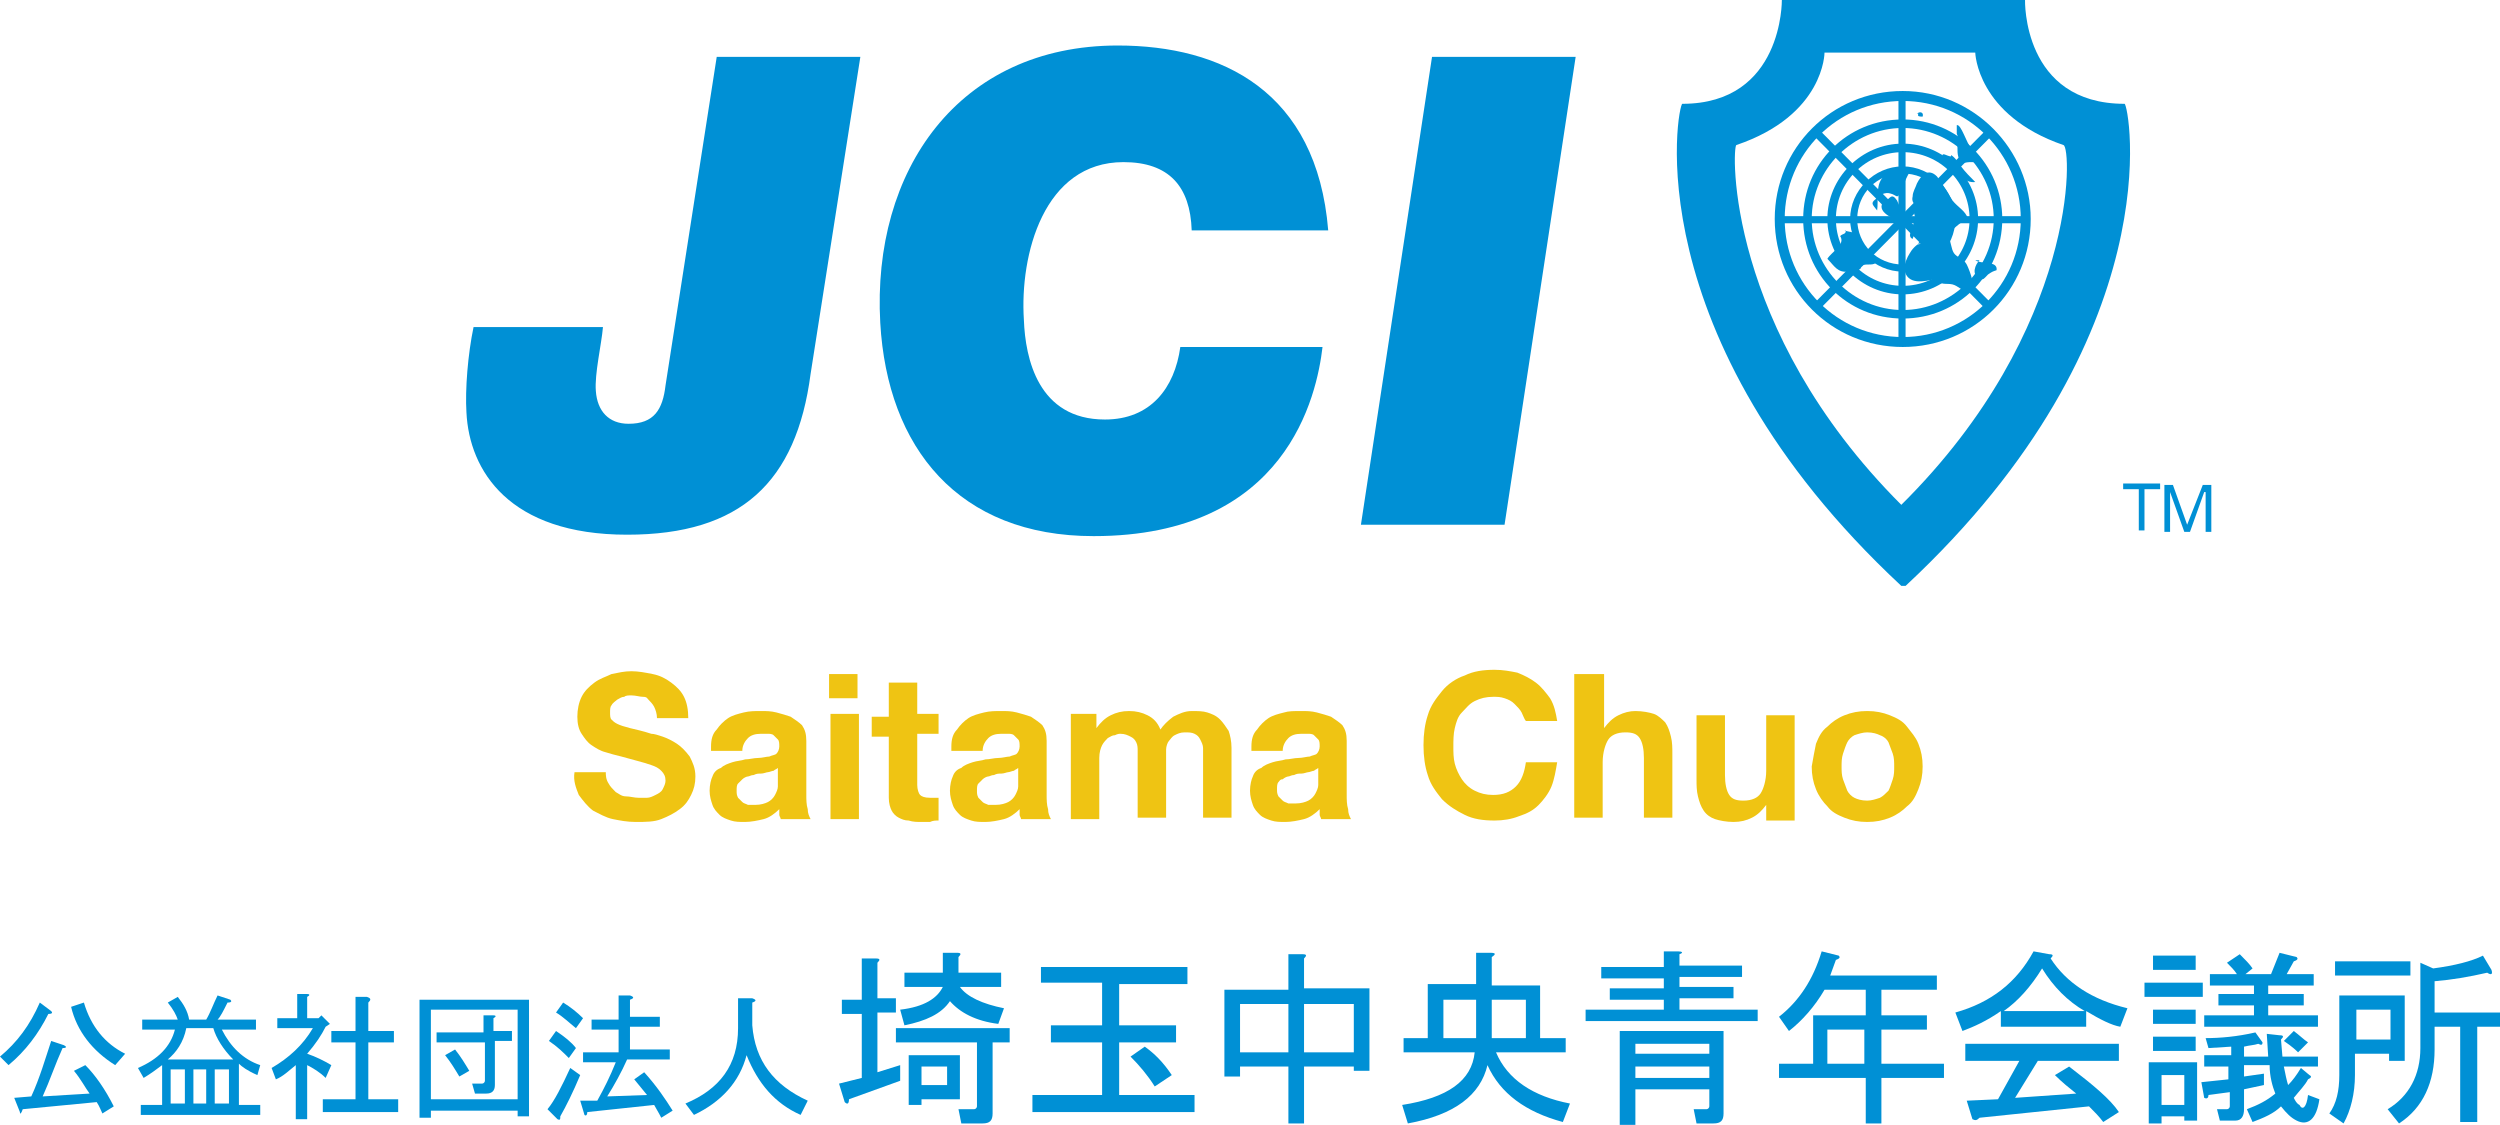 <?xml version="1.0" encoding="utf-8"?>
<!-- Generator: Adobe Illustrator 26.3.1, SVG Export Plug-In . SVG Version: 6.00 Build 0)  -->
<svg version="1.1" id="レイヤー_1" xmlns="http://www.w3.org/2000/svg" xmlns:xlink="http://www.w3.org/1999/xlink" x="0px"
	 y="0px" viewBox="0 0 175.8 79.1" style="enable-background:new 0 0 175.8 79.1;" xml:space="preserve">
<style type="text/css">
	.st0{fill:#EFC413;}
	.st1{fill-rule:evenodd;clip-rule:evenodd;fill:#0090D5;}
	.st2{fill:#0090D5;}
</style>
<g>
	<path class="st0" d="M42.8,55.1c0.1,0.2,0.3,0.4,0.5,0.6c0.2,0.1,0.4,0.3,0.7,0.3s0.6,0.1,0.9,0.1c0.2,0,0.4,0,0.6,0
		c0.2,0,0.4-0.1,0.6-0.2c0.2-0.1,0.4-0.2,0.5-0.4c0.1-0.2,0.2-0.4,0.2-0.6c0-0.3-0.1-0.5-0.3-0.7s-0.4-0.3-0.7-0.4s-0.6-0.2-1-0.3
		c-0.4-0.1-0.7-0.2-1.1-0.3c-0.4-0.1-0.8-0.2-1.1-0.3c-0.4-0.1-0.7-0.3-1-0.5s-0.5-0.5-0.7-0.8s-0.3-0.7-0.3-1.2
		c0-0.5,0.1-1,0.3-1.4c0.2-0.4,0.5-0.7,0.9-1c0.4-0.3,0.8-0.4,1.2-0.6c0.5-0.1,0.9-0.2,1.4-0.2c0.5,0,1,0.1,1.5,0.2
		c0.5,0.1,0.9,0.3,1.3,0.6c0.4,0.3,0.7,0.6,0.9,1c0.2,0.4,0.3,0.9,0.3,1.5h-2.2c0-0.3-0.1-0.6-0.2-0.8c-0.1-0.2-0.3-0.4-0.4-0.5
		S45.5,49,45.2,49c-0.2,0-0.5-0.1-0.8-0.1c-0.2,0-0.4,0-0.5,0.1c-0.2,0-0.3,0.1-0.5,0.2c-0.1,0.1-0.3,0.2-0.4,0.4
		c-0.1,0.1-0.1,0.3-0.1,0.5c0,0.2,0,0.4,0.1,0.5c0.1,0.1,0.2,0.2,0.4,0.3c0.2,0.1,0.5,0.2,0.9,0.3s0.9,0.2,1.5,0.4
		c0.2,0,0.5,0.1,0.8,0.2c0.3,0.1,0.7,0.3,1,0.5c0.3,0.2,0.6,0.5,0.9,0.9c0.2,0.4,0.4,0.8,0.4,1.4c0,0.5-0.1,0.9-0.3,1.3
		c-0.2,0.4-0.4,0.7-0.8,1s-0.8,0.5-1.3,0.7c-0.5,0.2-1.1,0.2-1.8,0.2c-0.6,0-1.1-0.1-1.6-0.2s-1-0.4-1.4-0.6c-0.4-0.3-0.7-0.7-1-1.1
		c-0.2-0.5-0.4-1-0.3-1.6h2.2C42.6,54.5,42.6,54.8,42.8,55.1z"/>
	<path class="st0" d="M50,52.5c0-0.5,0.1-0.9,0.4-1.2c0.2-0.3,0.5-0.6,0.8-0.8c0.3-0.2,0.7-0.3,1.1-0.4c0.4-0.1,0.8-0.1,1.2-0.1
		c0.4,0,0.7,0,1.1,0.1c0.4,0.1,0.7,0.2,1,0.3c0.3,0.2,0.6,0.4,0.8,0.6c0.2,0.3,0.3,0.6,0.3,1.1v3.8c0,0.3,0,0.7,0.1,1
		c0,0.3,0.1,0.5,0.2,0.7h-2.1c0-0.1-0.1-0.2-0.1-0.3c0-0.1,0-0.2,0-0.4c-0.3,0.3-0.7,0.6-1.1,0.7c-0.4,0.1-0.9,0.2-1.3,0.2
		c-0.4,0-0.7,0-1-0.1c-0.3-0.1-0.6-0.2-0.8-0.4c-0.2-0.2-0.4-0.4-0.5-0.7c-0.1-0.3-0.2-0.6-0.2-1c0-0.4,0.1-0.8,0.2-1
		c0.1-0.3,0.3-0.5,0.6-0.6c0.2-0.2,0.5-0.3,0.8-0.4c0.3-0.1,0.6-0.1,0.9-0.2c0.3,0,0.6-0.1,0.9-0.1c0.3,0,0.6-0.1,0.8-0.1
		c0.2-0.1,0.4-0.1,0.5-0.2s0.2-0.3,0.2-0.5c0-0.2,0-0.4-0.1-0.5c-0.1-0.1-0.2-0.2-0.3-0.3c-0.1-0.1-0.3-0.1-0.4-0.1
		c-0.2,0-0.3,0-0.5,0c-0.4,0-0.7,0.1-0.9,0.3c-0.2,0.2-0.4,0.5-0.4,0.9H50z M54.7,54c-0.1,0.1-0.2,0.1-0.3,0.2
		c-0.1,0-0.3,0.1-0.4,0.1c-0.1,0-0.3,0.1-0.5,0.1c-0.2,0-0.3,0-0.5,0.1c-0.2,0-0.3,0.1-0.4,0.1c-0.1,0-0.3,0.1-0.4,0.2
		c-0.1,0.1-0.2,0.2-0.3,0.3c-0.1,0.1-0.1,0.3-0.1,0.5c0,0.2,0,0.3,0.1,0.5c0.1,0.1,0.2,0.2,0.3,0.3c0.1,0.1,0.2,0.1,0.4,0.2
		c0.2,0,0.3,0,0.5,0c0.4,0,0.7-0.1,0.9-0.2c0.2-0.1,0.4-0.3,0.5-0.5s0.2-0.4,0.2-0.6c0-0.2,0-0.3,0-0.5V54z"/>
	<path class="st0" d="M58.3,49.1v-1.7h2v1.7H58.3z M60.4,50.2v7.4h-2v-7.4H60.4z"/>
	<path class="st0" d="M66,50.2v1.4h-1.5v3.6c0,0.3,0.1,0.6,0.2,0.7c0.1,0.1,0.3,0.2,0.7,0.2c0.1,0,0.2,0,0.3,0c0.1,0,0.2,0,0.3,0
		v1.6c-0.2,0-0.4,0-0.6,0.1c-0.2,0-0.4,0-0.6,0c-0.3,0-0.6,0-0.9-0.1c-0.3,0-0.5-0.1-0.7-0.2c-0.2-0.1-0.4-0.3-0.5-0.5
		c-0.1-0.2-0.2-0.5-0.2-0.9v-4.3h-1.2v-1.4h1.2V48h2v2.2H66z"/>
	<path class="st0" d="M66.9,52.5c0-0.5,0.1-0.9,0.4-1.2c0.2-0.3,0.5-0.6,0.8-0.8c0.3-0.2,0.7-0.3,1.1-0.4c0.4-0.1,0.8-0.1,1.2-0.1
		c0.4,0,0.7,0,1.1,0.1c0.4,0.1,0.7,0.2,1,0.3c0.3,0.2,0.6,0.4,0.8,0.6c0.2,0.3,0.3,0.6,0.3,1.1v3.8c0,0.3,0,0.7,0.1,1
		c0,0.3,0.1,0.5,0.2,0.7h-2.1c0-0.1-0.1-0.2-0.1-0.3c0-0.1,0-0.2,0-0.4c-0.3,0.3-0.7,0.6-1.1,0.7c-0.4,0.1-0.9,0.2-1.3,0.2
		c-0.4,0-0.7,0-1-0.1c-0.3-0.1-0.6-0.2-0.8-0.4c-0.2-0.2-0.4-0.4-0.5-0.7c-0.1-0.3-0.2-0.6-0.2-1c0-0.4,0.1-0.8,0.2-1
		c0.1-0.3,0.3-0.5,0.6-0.6c0.2-0.2,0.5-0.3,0.8-0.4c0.3-0.1,0.6-0.1,0.9-0.2c0.3,0,0.6-0.1,0.9-0.1c0.3,0,0.6-0.1,0.8-0.1
		c0.2-0.1,0.4-0.1,0.5-0.2s0.2-0.3,0.2-0.5c0-0.2,0-0.4-0.1-0.5c-0.1-0.1-0.2-0.2-0.3-0.3c-0.1-0.1-0.3-0.1-0.4-0.1
		c-0.2,0-0.3,0-0.5,0c-0.4,0-0.7,0.1-0.9,0.3c-0.2,0.2-0.4,0.5-0.4,0.9H66.9z M71.6,54c-0.1,0.1-0.2,0.1-0.3,0.2
		c-0.1,0-0.3,0.1-0.4,0.1c-0.1,0-0.3,0.1-0.5,0.1c-0.2,0-0.3,0-0.5,0.1c-0.2,0-0.3,0.1-0.4,0.1c-0.1,0-0.3,0.1-0.4,0.2
		c-0.1,0.1-0.2,0.2-0.3,0.3c-0.1,0.1-0.1,0.3-0.1,0.5c0,0.2,0,0.3,0.1,0.5c0.1,0.1,0.2,0.2,0.3,0.3c0.1,0.1,0.2,0.1,0.4,0.2
		c0.2,0,0.3,0,0.5,0c0.4,0,0.7-0.1,0.9-0.2c0.2-0.1,0.4-0.3,0.5-0.5s0.2-0.4,0.2-0.6c0-0.2,0-0.3,0-0.5V54z"/>
	<path class="st0" d="M77.1,50.2v1h0c0.3-0.4,0.6-0.7,1-0.9c0.4-0.2,0.8-0.3,1.3-0.3c0.5,0,0.9,0.1,1.3,0.3s0.7,0.5,0.9,1
		c0.2-0.3,0.5-0.6,0.9-0.9c0.4-0.2,0.8-0.4,1.3-0.4c0.4,0,0.8,0,1.1,0.1c0.3,0.1,0.6,0.2,0.9,0.5c0.2,0.2,0.4,0.5,0.6,0.8
		c0.1,0.3,0.2,0.7,0.2,1.2v4.9h-2v-4.2c0-0.2,0-0.5,0-0.7c0-0.2-0.1-0.4-0.2-0.6c-0.1-0.2-0.2-0.3-0.4-0.4c-0.2-0.1-0.4-0.1-0.7-0.1
		s-0.5,0.1-0.7,0.2s-0.3,0.3-0.4,0.4s-0.2,0.4-0.2,0.6c0,0.2,0,0.4,0,0.7v4.1h-2v-4.1c0-0.2,0-0.4,0-0.6s0-0.4-0.1-0.6
		c-0.1-0.2-0.2-0.3-0.4-0.4s-0.4-0.2-0.7-0.2c-0.1,0-0.2,0-0.4,0.1c-0.2,0-0.3,0.1-0.5,0.2c-0.1,0.1-0.3,0.3-0.4,0.5
		c-0.1,0.2-0.2,0.5-0.2,0.9v4.3h-2v-7.4H77.1z"/>
	<path class="st0" d="M88,52.5c0-0.5,0.1-0.9,0.4-1.2c0.2-0.3,0.5-0.6,0.8-0.8c0.3-0.2,0.7-0.3,1.1-0.4C90.6,50,91,50,91.5,50
		c0.4,0,0.7,0,1.1,0.1c0.4,0.1,0.7,0.2,1,0.3c0.3,0.2,0.6,0.4,0.8,0.6c0.2,0.3,0.3,0.6,0.3,1.1v3.8c0,0.3,0,0.7,0.1,1
		c0,0.3,0.1,0.5,0.2,0.7h-2.1c0-0.1-0.1-0.2-0.1-0.3c0-0.1,0-0.2,0-0.4c-0.3,0.3-0.7,0.6-1.1,0.7c-0.4,0.1-0.9,0.2-1.3,0.2
		c-0.4,0-0.7,0-1-0.1c-0.3-0.1-0.6-0.2-0.8-0.4c-0.2-0.2-0.4-0.4-0.5-0.7c-0.1-0.3-0.2-0.6-0.2-1c0-0.4,0.1-0.8,0.2-1
		c0.1-0.3,0.3-0.5,0.6-0.6c0.2-0.2,0.5-0.3,0.8-0.4c0.3-0.1,0.6-0.1,0.9-0.2c0.3,0,0.6-0.1,0.9-0.1c0.3,0,0.6-0.1,0.8-0.1
		c0.2-0.1,0.4-0.1,0.5-0.2s0.2-0.3,0.2-0.5c0-0.2,0-0.4-0.1-0.5c-0.1-0.1-0.2-0.2-0.3-0.3c-0.1-0.1-0.3-0.1-0.4-0.1
		c-0.2,0-0.3,0-0.5,0c-0.4,0-0.7,0.1-0.9,0.3c-0.2,0.2-0.4,0.5-0.4,0.9H88z M92.7,54c-0.1,0.1-0.2,0.1-0.3,0.2
		c-0.1,0-0.3,0.1-0.4,0.1c-0.1,0-0.3,0.1-0.5,0.1c-0.2,0-0.3,0-0.5,0.1c-0.2,0-0.3,0.1-0.4,0.1c-0.1,0-0.3,0.1-0.4,0.2
		C90,54.8,90,54.9,89.9,55c-0.1,0.1-0.1,0.3-0.1,0.5c0,0.2,0,0.3,0.1,0.5c0.1,0.1,0.2,0.2,0.3,0.3c0.1,0.1,0.2,0.1,0.4,0.2
		c0.2,0,0.3,0,0.5,0c0.4,0,0.7-0.1,0.9-0.2c0.2-0.1,0.4-0.3,0.5-0.5s0.2-0.4,0.2-0.6c0-0.2,0-0.3,0-0.5V54z"/>
	<path class="st0" d="M107,50.1c-0.1-0.2-0.3-0.4-0.5-0.6c-0.2-0.2-0.4-0.3-0.7-0.4c-0.3-0.1-0.5-0.1-0.8-0.1
		c-0.5,0-0.9,0.1-1.3,0.3s-0.6,0.5-0.9,0.8s-0.4,0.7-0.5,1.1s-0.1,0.9-0.1,1.3c0,0.4,0,0.8,0.1,1.2c0.1,0.4,0.3,0.8,0.5,1.1
		c0.2,0.3,0.5,0.6,0.9,0.8c0.4,0.2,0.8,0.3,1.3,0.3c0.7,0,1.2-0.2,1.6-0.6s0.6-1,0.7-1.7h2.2c-0.1,0.6-0.2,1.2-0.4,1.7
		c-0.2,0.5-0.6,1-0.9,1.3c-0.4,0.4-0.8,0.6-1.4,0.8c-0.5,0.2-1.1,0.3-1.7,0.3c-0.8,0-1.5-0.1-2.1-0.4c-0.6-0.3-1.1-0.6-1.6-1.1
		c-0.4-0.5-0.8-1-1-1.7c-0.2-0.6-0.3-1.3-0.3-2.1c0-0.8,0.1-1.5,0.3-2.1c0.2-0.7,0.6-1.2,1-1.7s1-0.9,1.6-1.1
		c0.6-0.3,1.3-0.4,2.1-0.4c0.6,0,1.1,0.1,1.6,0.2c0.5,0.2,0.9,0.4,1.3,0.7c0.4,0.3,0.7,0.7,1,1.1c0.3,0.5,0.4,1,0.5,1.6h-2.2
		C107.2,50.6,107.1,50.3,107,50.1z"/>
	<path class="st0" d="M112.8,47.4v3.8h0c0.3-0.4,0.6-0.7,1-0.9c0.4-0.2,0.8-0.3,1.2-0.3c0.5,0,1,0.1,1.3,0.2
		c0.3,0.1,0.6,0.4,0.8,0.6c0.2,0.3,0.3,0.6,0.4,1c0.1,0.4,0.1,0.8,0.1,1.2v4.5h-2v-4.2c0-0.6-0.1-1.1-0.3-1.4
		c-0.2-0.3-0.5-0.4-1-0.4c-0.6,0-1,0.2-1.2,0.5s-0.4,0.9-0.4,1.6v3.9h-2V47.4H112.8z"/>
	<path class="st0" d="M124.2,57.6v-1h0c-0.3,0.4-0.6,0.7-1,0.9c-0.4,0.2-0.8,0.3-1.3,0.3c-0.5,0-1-0.1-1.3-0.2
		c-0.3-0.1-0.6-0.3-0.8-0.6c-0.2-0.3-0.3-0.6-0.4-1c-0.1-0.4-0.1-0.8-0.1-1.2v-4.5h2v4.2c0,0.6,0.1,1.1,0.3,1.4
		c0.2,0.3,0.5,0.4,1,0.4c0.6,0,1-0.2,1.2-0.5c0.2-0.3,0.4-0.9,0.4-1.6v-3.9h2v7.4H124.2z"/>
	<path class="st0" d="M127.7,52.3c0.2-0.5,0.4-0.9,0.8-1.2c0.3-0.3,0.7-0.6,1.2-0.8c0.5-0.2,1-0.3,1.6-0.3c0.6,0,1.1,0.1,1.6,0.3
		c0.5,0.2,0.9,0.4,1.2,0.8s0.6,0.7,0.8,1.2c0.2,0.5,0.3,1,0.3,1.6c0,0.6-0.1,1.1-0.3,1.6c-0.2,0.5-0.4,0.9-0.8,1.2
		c-0.3,0.3-0.7,0.6-1.2,0.8c-0.5,0.2-1,0.3-1.6,0.3c-0.6,0-1.1-0.1-1.6-0.3c-0.5-0.2-0.9-0.4-1.2-0.8c-0.3-0.3-0.6-0.7-0.8-1.2
		c-0.2-0.5-0.3-1-0.3-1.6C127.5,53.3,127.6,52.8,127.7,52.3z M129.6,54.8c0.1,0.3,0.2,0.5,0.3,0.8c0.1,0.2,0.3,0.4,0.5,0.5
		c0.2,0.1,0.5,0.2,0.9,0.2c0.3,0,0.6-0.1,0.9-0.2c0.2-0.1,0.4-0.3,0.6-0.5c0.1-0.2,0.2-0.5,0.3-0.8c0.1-0.3,0.1-0.6,0.1-0.9
		c0-0.3,0-0.6-0.1-0.9c-0.1-0.3-0.2-0.5-0.3-0.8c-0.1-0.2-0.3-0.4-0.6-0.5c-0.2-0.1-0.5-0.2-0.9-0.2c-0.3,0-0.6,0.1-0.9,0.2
		c-0.2,0.1-0.4,0.3-0.5,0.5c-0.1,0.2-0.2,0.5-0.3,0.8c-0.1,0.3-0.1,0.6-0.1,0.9C129.5,54.2,129.5,54.5,129.6,54.8z"/>
</g>
<g>
	<g>
		<path class="st1" d="M133.7,41.2c-18.9-17.6-15.7-33.9-15.4-33.9c7.1,0,7-7.3,7-7.3h8.5h0.1h8.5c0,0-0.2,7.3,7,7.3
			c0.3,0,3.5,16.3-15.4,33.9H133.7z M133.7,35.5c-12.4-12.4-11.9-25.2-11.6-25.3c6.2-2.1,6.2-6.5,6.2-6.5h5.3h0h5.3
			c0,0,0.1,4.4,6.2,6.5C145.7,10.3,146.2,23.1,133.7,35.5L133.7,35.5z"/>
		<path class="st1" d="M137.5,15.4c0,2-1.7,3.7-3.7,3.7c-2,0-3.7-1.7-3.7-3.7c0-2,1.7-3.7,3.7-3.7C135.8,11.7,137.5,13.4,137.5,15.4
			 M133.8,12.2c-1.8,0-3.2,1.4-3.2,3.2c0,1.8,1.4,3.2,3.2,3.2c1.8,0,3.2-1.4,3.2-3.2C137,13.6,135.6,12.2,133.8,12.2"/>
		<path class="st1" d="M139.1,15.4c0,2.9-2.4,5.3-5.3,5.3c-2.9,0-5.3-2.4-5.3-5.3c0-2.9,2.4-5.3,5.3-5.3
			C136.7,10.1,139.1,12.5,139.1,15.4 M133.8,10.7c-2.6,0-4.7,2.1-4.7,4.7c0,2.6,2.1,4.7,4.7,4.7c2.6,0,4.7-2.1,4.7-4.7
			C138.5,12.8,136.4,10.7,133.8,10.7"/>
		<path class="st1" d="M140.8,15.4c0,3.9-3.1,7-7,7c-3.9,0-7-3.1-7-7c0-3.9,3.1-7,7-7C137.7,8.4,140.8,11.6,140.8,15.4 M133.8,9
			c-3.5,0-6.4,2.9-6.4,6.4c0,3.5,2.9,6.4,6.4,6.4c3.5,0,6.4-2.9,6.4-6.4C140.2,11.9,137.3,9,133.8,9"/>
		<path class="st1" d="M142.8,15.4c0,5-4,9-9,9c-5,0-9-4-9-9c0-5,4-9,9-9C138.8,6.4,142.8,10.5,142.8,15.4 M133.8,7.1
			c-4.6,0-8.3,3.7-8.3,8.3c0,4.6,3.7,8.3,8.3,8.3c4.6,0,8.3-3.7,8.3-8.3C142.1,10.8,138.4,7.1,133.8,7.1"/>
		<rect x="125.1" y="15.2" class="st1" width="17.3" height="0.5"/>
		<rect x="133.5" y="6.8" class="st1" width="0.5" height="17.3"/>
		<polygon class="st1" points="140.1,9.5 127.9,21.8 127.5,21.4 139.7,9.1 		"/>
		<polygon class="st1" points="127.9,9.1 140.1,21.4 139.7,21.8 127.5,9.5 		"/>
		<path class="st2" d="M57,26.3c-1,7.6-4.9,11.3-12.9,11.3c-8.3,0-11.1-4.5-11.3-8.6c-0.1-1.6,0.1-4.1,0.5-6h9.1
			c-0.1,1.2-0.6,3.3-0.5,4.5c0.1,1.4,0.9,2.3,2.3,2.3c1.8,0,2.4-1,2.6-2.7L50.4,4h10.1L57,26.3z"/>
		<path class="st2" d="M93,24.4c-0.4,3.4-2.5,13.3-16.1,13.3c-9.5,0-14.5-6.2-15-15C61.3,12,67.4,3.2,78.6,3.2c7.3,0,14,3.2,14.8,13
			h-9.6c-0.1-3.1-1.6-4.8-4.8-4.8c-5.6,0-7.3,6.5-7,11.1c0.1,2.7,1,7,5.7,7c3.2,0,4.9-2.2,5.3-5.1H93z"/>
		<polygon class="st2" points="100.7,4 110.8,4 105.8,36.9 95.7,36.9 		"/>
		<path class="st1" d="M139.5,11.7c-0.4-0.3-0.5-0.3-1-0.3c-0.2,0-0.4,0.1-0.6,0c-0.3-0.1-0.1-0.2-0.2-0.4c-0.1-0.4,0-0.7-0.1-1.1"
			/>
		<path class="st1" d="M137.9,10.1c-0.1-0.2-0.2-0.4-0.3-0.7c0-0.2,0-0.4,0-0.6c0.3-0.1,0.7,1.3,1,1.6"/>
		<path class="st1" d="M134.9,8c-0.1,0.2,0.1,0.2,0.3,0.2c0.1-0.3-0.2-0.4-0.4-0.2C134.8,7.9,134.8,8,134.9,8"/>
		<path class="st1" d="M137.2,11c-0.3,0-0.7-0.4-0.6,0.1c0.1,0.3,0.5,0.5,0.7,0.6c0.4,0.4,0.8,1.2,1.6,1.1c-0.4-0.4-0.7-0.7-1-1.1
			c-0.2-0.3-0.4-0.6-0.7-0.8"/>
		<path class="st1" d="M135.1,17.1c-0.3,0-0.7,0.5-0.8,0.7c-0.2,0.3-0.4,0.8-0.4,1.1c0.2,1.2,1.4,0.9,2.3,0.7
			c0.2,0.5,0.7,0.3,1.1,0.4c0.4,0.1,0.7,0.5,1.1,0.5c0.7,0,0.1-1.5-0.1-1.9c-0.2-0.4-0.7-0.5-0.9-0.8c-0.2-0.3-0.2-0.8-0.4-1.2
			c-0.4-0.7-1.4-0.1-1.9,0.3c-0.1,0.1-0.2,0.1-0.2,0.3"/>
		<path class="st1" d="M139.2,18.3c-0.3,0.3-0.6,1,0,1.3c0.3,0.1,0.3,0,0.6-0.3c0.3-0.2,0.3-0.2,0.6-0.3c0.1-0.7-1.1-0.4-1.5-0.7"/>
		<path class="st1" d="M136.8,16.6c0.5-0.4,1-1,1.6-1.2c-0.2-0.6-0.7-0.8-1.1-1.3c-0.4-0.6-0.7-1.2-1.1-1.7
			c-0.6-0.6-1.1-0.1-1.4,0.5c-0.1,0.3-0.3,0.6-0.3,0.9c-0.1,0.4,0.1,0.5,0.3,0.8c-0.4,0.2-0.1,0.7,0,1c-0.4,0-0.2,0.3-0.3,0.6
			c-0.2,0.1-0.3,0.5,0,0.6c0.1-0.4,0.2-0.2,0.4-0.2c0,0,0.1,0.1,0.1,0.2c0.1,0.1,0.3,0,0.4,0"/>
		<path class="st1" d="M129.7,16.2c0.2,0.1,0.7,0.1,0.9,0.3c0.2,0.2,0.3,0.7,0.5,0.9c0.3,0.4,0.9,0.5,0.8,1.1c-0.3,0.2-0.7,0-1,0.2
			c-0.1,0,0,0.2-0.1,0.2c-0.2,0.2-0.6,0.2-0.8,0.2c-0.8,0.1-1-0.4-1.5-0.9c0.3-0.5,1.3-1,0.9-1.6c0.2-0.2,0.4-0.1,0.4-0.4"/>
		<path class="st1" d="M132,14.8c0.1-0.7-0.1-1.6,0.3-2.2c0.3-0.5,1.6-0.9,2.1-0.6c-0.1-0.1-0.7,1.3-0.7,1.4
			c-0.3,0.7-0.3,0.3-0.8,0.2c-0.3-0.1-0.8,0.1-1,0.4C131.5,14.3,131.7,14.4,132,14.8"/>
		<path class="st1" d="M132.5,14.1c-0.7,0.8,0.7,1.3,1.2,1.5c0.3-0.5-0.1-1-0.3-1.5c-0.4-0.6-0.5-0.1-0.9,0.1c0,0,0,0.1,0,0.1"/>
	</g>
	<g>
		<polygon class="st2" points="150.4,34.4 149.3,34.4 149.3,34 151.9,34 151.9,34.4 150.8,34.4 150.8,37.3 150.4,37.3 		"/>
		<polygon class="st2" points="152.2,34.1 152.8,34.1 153.8,36.9 154.9,34.1 155.5,34.1 155.5,37.4 155.1,37.4 155.1,34.6 155,34.6 
			154,37.4 153.6,37.4 152.6,34.6 152.6,34.6 152.6,37.4 152.2,37.4 		"/>
	</g>
</g>
<g>
	<path class="st2" d="M0,74.3c1.2-1,2.1-2.2,2.8-3.8l0.8,0.6c0.1,0.1,0.1,0.2-0.2,0.2c-0.7,1.4-1.6,2.6-2.8,3.6L0,74.3z M1.4,78.2
		L1,77.2l1.2-0.1c0.6-1.3,1-2.7,1.4-3.9l0.9,0.3c0.2,0.1,0.2,0.2-0.1,0.2c-0.5,1.1-0.9,2.3-1.4,3.4l3.3-0.2c-0.3-0.4-0.6-1-1.1-1.6
		L6,74.9c0.7,0.7,1.4,1.7,2,2.9l-0.8,0.5c-0.1-0.2-0.2-0.5-0.4-0.8l-5.2,0.5C1.5,78.3,1.4,78.4,1.4,78.2z M5.9,70.5
		c0.5,1.7,1.5,2.9,2.9,3.6l-0.7,0.8c-1.6-1-2.7-2.4-3.1-4.1L5.9,70.5z"/>
	<path class="st2" d="M18.1,75.6c-0.7-0.3-1.1-0.6-1.3-0.8v2.9h1.5v0.7H9.9v-0.7h1.5v-2.8c-0.4,0.3-0.8,0.6-1.3,0.9l-0.4-0.7
		c1.4-0.6,2.3-1.5,2.6-2.7H10v-0.7h2.5c-0.1-0.3-0.3-0.7-0.7-1.2l0.7-0.4c0.4,0.5,0.7,1,0.8,1.6h1.2c0.3-0.5,0.5-1.1,0.8-1.7
		l0.9,0.3c0.1,0.1,0.1,0.2-0.2,0.2c-0.3,0.6-0.5,1-0.7,1.2h2.7v0.7h-2.4c0.6,1.2,1.5,2.1,2.7,2.5L18.1,75.6z M16.4,74.5
		c-0.7-0.7-1.2-1.5-1.4-2.2h-1.9c-0.2,1-0.7,1.7-1.3,2.2H16.4z M13,75.2H12v2.4H13V75.2z M14.5,75.2h-0.9v2.4h0.9V75.2z M16.1,75.2
		h-1v2.4h1V75.2z"/>
	<path class="st2" d="M21.6,71.6h0.8l0.2-0.2l0.6,0.6l-0.3,0.2c-0.3,0.6-0.7,1.2-1.3,1.9c0.6,0.2,1.2,0.5,1.7,0.8l-0.4,0.9
		c-0.4-0.4-0.9-0.7-1.3-0.9v3.8h-0.8v-3.8c-0.5,0.4-0.9,0.8-1.4,1l-0.3-0.8c1.2-0.7,2.2-1.6,2.9-2.8h-2.5v-0.7h1.4v-1.7h0.7
		c0.2,0,0.2,0.1,0,0.2V71.6z M25.9,70.5v2h1.8v0.8h-1.8v4H28v0.9h-5.3v-0.9H25v-4h-1.7v-0.8H25v-2.4h0.8
		C26.1,70.2,26.1,70.3,25.9,70.5z"/>
	<path class="st2" d="M37.2,78.5h-0.8v-0.4h-6.1v0.5h-0.8v-8.3h7.7V78.5z M36.4,77.4V71h-6.1v6.3H36.4z M34.8,76.3
		c0,0.4-0.2,0.6-0.6,0.6h-0.8l-0.2-0.7h0.7c0.1,0,0.2-0.1,0.2-0.2v-2.7h-3.4v-0.7H34v-1.2h0.7c0.2,0,0.2,0.1,0,0.2v0.9H36v0.7h-1.2
		V76.3z M32,73.8c0.4,0.5,0.7,1,1,1.5l-0.7,0.4c-0.3-0.5-0.6-1-1-1.5L32,73.8z"/>
	<path class="st2" d="M40.8,75.6c-0.5,1.2-1,2.2-1.4,2.9c0,0.2,0,0.3-0.2,0.2L38.5,78c0.5-0.6,1-1.6,1.6-2.9L40.8,75.6z M40,74.4
		c-0.4-0.4-0.8-0.8-1.4-1.2l0.5-0.7c0.6,0.4,1.1,0.8,1.4,1.2L40,74.4z M40.5,72.3c-0.5-0.4-0.9-0.8-1.4-1.1l0.5-0.7
		c0.5,0.3,1,0.7,1.4,1.1L40.5,72.3z M45.5,77l-0.9-1.1l0.7-0.5c0.9,1,1.5,1.9,2,2.7l-0.8,0.5c-0.2-0.4-0.4-0.7-0.5-0.9l-4.7,0.5
		c0,0.2-0.1,0.3-0.2,0.2l-0.3-1l1.2,0c0.5-0.9,0.9-1.7,1.3-2.7H41v-0.7h2.5v-1.6h-1.9v-0.7h1.9V70h0.8c0.3,0.1,0.3,0.2,0,0.3v1.2
		h2.1v0.7h-2.1v1.6h2.8v0.7h-3c-0.4,0.9-0.9,1.8-1.4,2.6L45.5,77z"/>
	<path class="st2" d="M52.1,70.2h0.8c0.3,0.1,0.3,0.2,0,0.3v1.6c0.2,2.5,1.5,4.2,3.9,5.3l-0.5,1c-1.8-0.8-3-2.2-3.8-4.2
		c-0.5,1.9-1.8,3.3-3.7,4.2l-0.6-0.8c2.4-1,3.7-2.7,3.7-5.3V70.2z"/>
	<path class="st2" d="M60.6,70.2v-2.8h1c0.3,0,0.3,0.1,0.1,0.3v2.5H63v1h-1.3v4.2l1.6-0.5V76l-3.6,1.3c0,0.3-0.1,0.4-0.3,0.2
		l-0.4-1.3l1.6-0.4v-4.5h-1.4v-1H60.6z M69.8,73.2v5.1c0,0.5-0.2,0.7-0.7,0.7h-1.5l-0.2-1h1.1c0.1,0,0.2-0.1,0.2-0.2v-4.5H63v-1h8v1
		H69.8z M63.6,72.1L63.3,71c1.7-0.2,2.6-0.8,3-1.6h-2.7v-1h2.7V67h1c0.3,0,0.3,0.1,0.1,0.3v1.1h3v1h-2.9c0.5,0.7,1.6,1.2,3.1,1.5
		L70.2,72c-1.6-0.2-2.7-0.8-3.4-1.6C66.2,71.3,65.1,71.8,63.6,72.1z M64.8,77.2v0.5h-0.9v-3.5h3.6v3.1H64.8z M64.8,76.3h1.8V75h-1.8
		V76.3z"/>
	<path class="st2" d="M78.7,69.1v3h4v1.2h-4V77H84v1.2H72.6V77h4.9v-3.7h-3.6v-1.2h3.6v-3h-4.3V68h10.3v1.2H78.7z M80.5,73.6
		c0.7,0.5,1.3,1.1,1.9,2l-1.2,0.8c-0.5-0.8-1.1-1.5-1.7-2.1L80.5,73.6z"/>
	<path class="st2" d="M90.6,67.1h1c0.3,0,0.3,0.1,0.1,0.3v2.1h4.6v5.8h-1.1V75h-3.5v4h-1.1v-4h-3.4v0.7h-1.1v-6.1h4.5V67.1z
		 M90.6,74v-3.4h-3.4V74H90.6z M95.2,74v-3.4h-3.5V74H95.2z"/>
	<path class="st2" d="M109.9,78.9c-2.6-0.7-4.4-2-5.3-4c-0.5,2.1-2.3,3.5-5.6,4.1l-0.4-1.3c3.2-0.5,4.9-1.7,5.1-3.7h-5v-1h1.7v-3.8
		h3.4V67h1c0.4,0,0.4,0.1,0.1,0.3v2h3.4V73h1.8v1h-4.9c0.8,1.9,2.6,3.1,5.2,3.6L109.9,78.9z M101.5,70.3V73h2.3v-2.7H101.5z
		 M104.9,73h2.4v-2.7h-2.4V73z"/>
	<path class="st2" d="M118.1,67.1v0.8h4.4v0.8h-4.4v0.7h3.8v0.8h-3.8V71h5.5v0.8h-12.1V71h5.5v-0.7h-3.8v-0.8h3.8v-0.7h-4.4v-0.8
		h4.4v-1.1h1C118.3,66.9,118.4,67,118.1,67.1z M120,78c0.1,0,0.2-0.1,0.2-0.2v-1.2H115v2.5h-1.1v-6.6h7.3v5.8c0,0.5-0.2,0.7-0.7,0.7
		h-1.2l-0.2-1H120z M120.2,74.1v-0.7H115v0.7H120.2z M120.2,75.8v-0.8H115v0.8H120.2z"/>
	<path class="st2" d="M125.8,72.5l-0.7-1c1.4-1.1,2.4-2.6,3-4.6l1.2,0.3c0.1,0.1,0.1,0.2-0.2,0.3l-0.4,1.1h7.5v1h-3.9v1.8h3.2v1
		h-3.2v2.4h4.4v1h-4.4V79h-1.1v-3.2h-6.1v-1h2.4v-3.4h3.7v-1.8h-2.9C127.6,70.8,126.7,71.8,125.8,72.5z M128.5,74.8h2.6v-2.4h-2.6
		V74.8z"/>
	<path class="st2" d="M149.1,72.2c-0.6-0.1-1.4-0.5-2.4-1.1v1.1h-6v-1.1c-1,0.7-1.9,1.1-2.7,1.4l-0.5-1.3c2.5-0.7,4.3-2.1,5.5-4.3
		l1.1,0.2c0.3,0,0.3,0.1,0.1,0.3c1.1,1.7,2.9,2.9,5.4,3.5L149.1,72.2z M146.9,77.8l-7.7,0.8c-0.2,0.2-0.3,0.2-0.5,0.1l-0.4-1.3
		l2.2-0.1l1.5-2.7h-3.8v-1.2h10.8v1.2h-5.7l-1.6,2.6l4.3-0.3c-0.5-0.4-1-0.8-1.5-1.3l1-0.6c1.7,1.3,2.9,2.3,3.5,3.2l-1.1,0.7
		C147.6,78.5,147.3,78.2,146.9,77.8z M146.6,71.1c-1.2-0.7-2.2-1.7-3-3c-0.8,1.3-1.7,2.3-2.7,3H146.6z"/>
	<path class="st2" d="M154.9,70.1h-4.1v-1h4.1V70.1z M153.6,78.8v-0.3H152V79h-0.9v-4.3h3.4v4.1H153.6z M151.4,68.2v-1h3v1H151.4z
		 M154.4,72h-3v-1h3V72z M154.4,73.9h-3v-1h3V73.9z M152,75.6v2.1h1.6v-2.1H152z M163,71.4v0.8h-8v-0.8h3.5v-0.7h-2.5v-0.8h2.5v-0.6
		h-3.1v-0.8h1.9c-0.2-0.3-0.4-0.5-0.7-0.8l0.9-0.6c0.4,0.4,0.7,0.7,0.9,1l-0.5,0.4h1.8l0.6-1.5l1.2,0.3c0.1,0.1,0.1,0.2-0.2,0.3
		l-0.5,0.9h1.9v0.8h-3.2v0.6h2.5v0.8h-2.5v0.7H163z M162.3,77l0.8,0.3c-0.2,1.4-0.8,1.9-1.6,1.5c-0.4-0.2-0.7-0.5-1.1-1
		c-0.5,0.5-1.2,0.8-2,1.1L158,78c0.8-0.3,1.4-0.6,2-1.1c-0.2-0.5-0.4-1.2-0.4-2h-1.8v0.8l1.4-0.2v0.8l-1.4,0.3v1.4
		c0,0.5-0.2,0.8-0.6,0.8h-1.1l-0.2-0.8h0.7c0.1,0,0.2-0.1,0.2-0.2v-1l-1.5,0.2c0,0.2-0.1,0.3-0.3,0.2l-0.2-1.1l1.9-0.2V75H155v-0.8
		h1.9v-0.6l-1.6,0.1l-0.2-0.7c1,0,2.2-0.1,3.5-0.4l0.5,0.7c0,0.2-0.1,0.2-0.3,0.1c-0.3,0.1-0.6,0.1-1,0.2v0.7h1.7l-0.1-1.6l0.9,0.1
		c0.3,0,0.3,0.1,0.1,0.3l0.1,1.2h2.5V75h-2.4c0.1,0.5,0.2,1,0.3,1.3c0.3-0.3,0.6-0.7,0.9-1.2l0.6,0.5c0.2,0.1,0.1,0.2-0.1,0.3
		c-0.2,0.4-0.6,0.8-1,1.3c0.1,0.2,0.2,0.4,0.4,0.5C161.9,78.1,162.2,77.9,162.3,77z M161.6,74c-0.1-0.1-0.4-0.4-1-0.8l0.7-0.7
		c0.4,0.3,0.7,0.6,1,0.8L161.6,74z"/>
	<path class="st2" d="M169.1,70v4.6h-1.1v-0.5h-2.4v1.5c0,1.3-0.3,2.5-0.8,3.4l-1-0.7c0.5-0.7,0.7-1.6,0.7-2.7V70H169.1z
		 M164.2,68.6v-1h5.3v1H164.2z M168.1,73.1V71h-2.4v2.1H168.1z M171.1,68.1c1.5-0.2,2.7-0.5,3.5-0.9l0.6,1c0.1,0.3,0,0.4-0.3,0.2
		c-1.3,0.3-2.5,0.5-3.7,0.6v2.2h4.7v1h-1.7v6.7H173v-6.7h-1.8v1.6c0,2.3-0.8,4.1-2.5,5.2l-0.8-1c1.5-0.9,2.3-2.4,2.3-4.3v-6
		L171.1,68.1z"/>
</g>
</svg>
